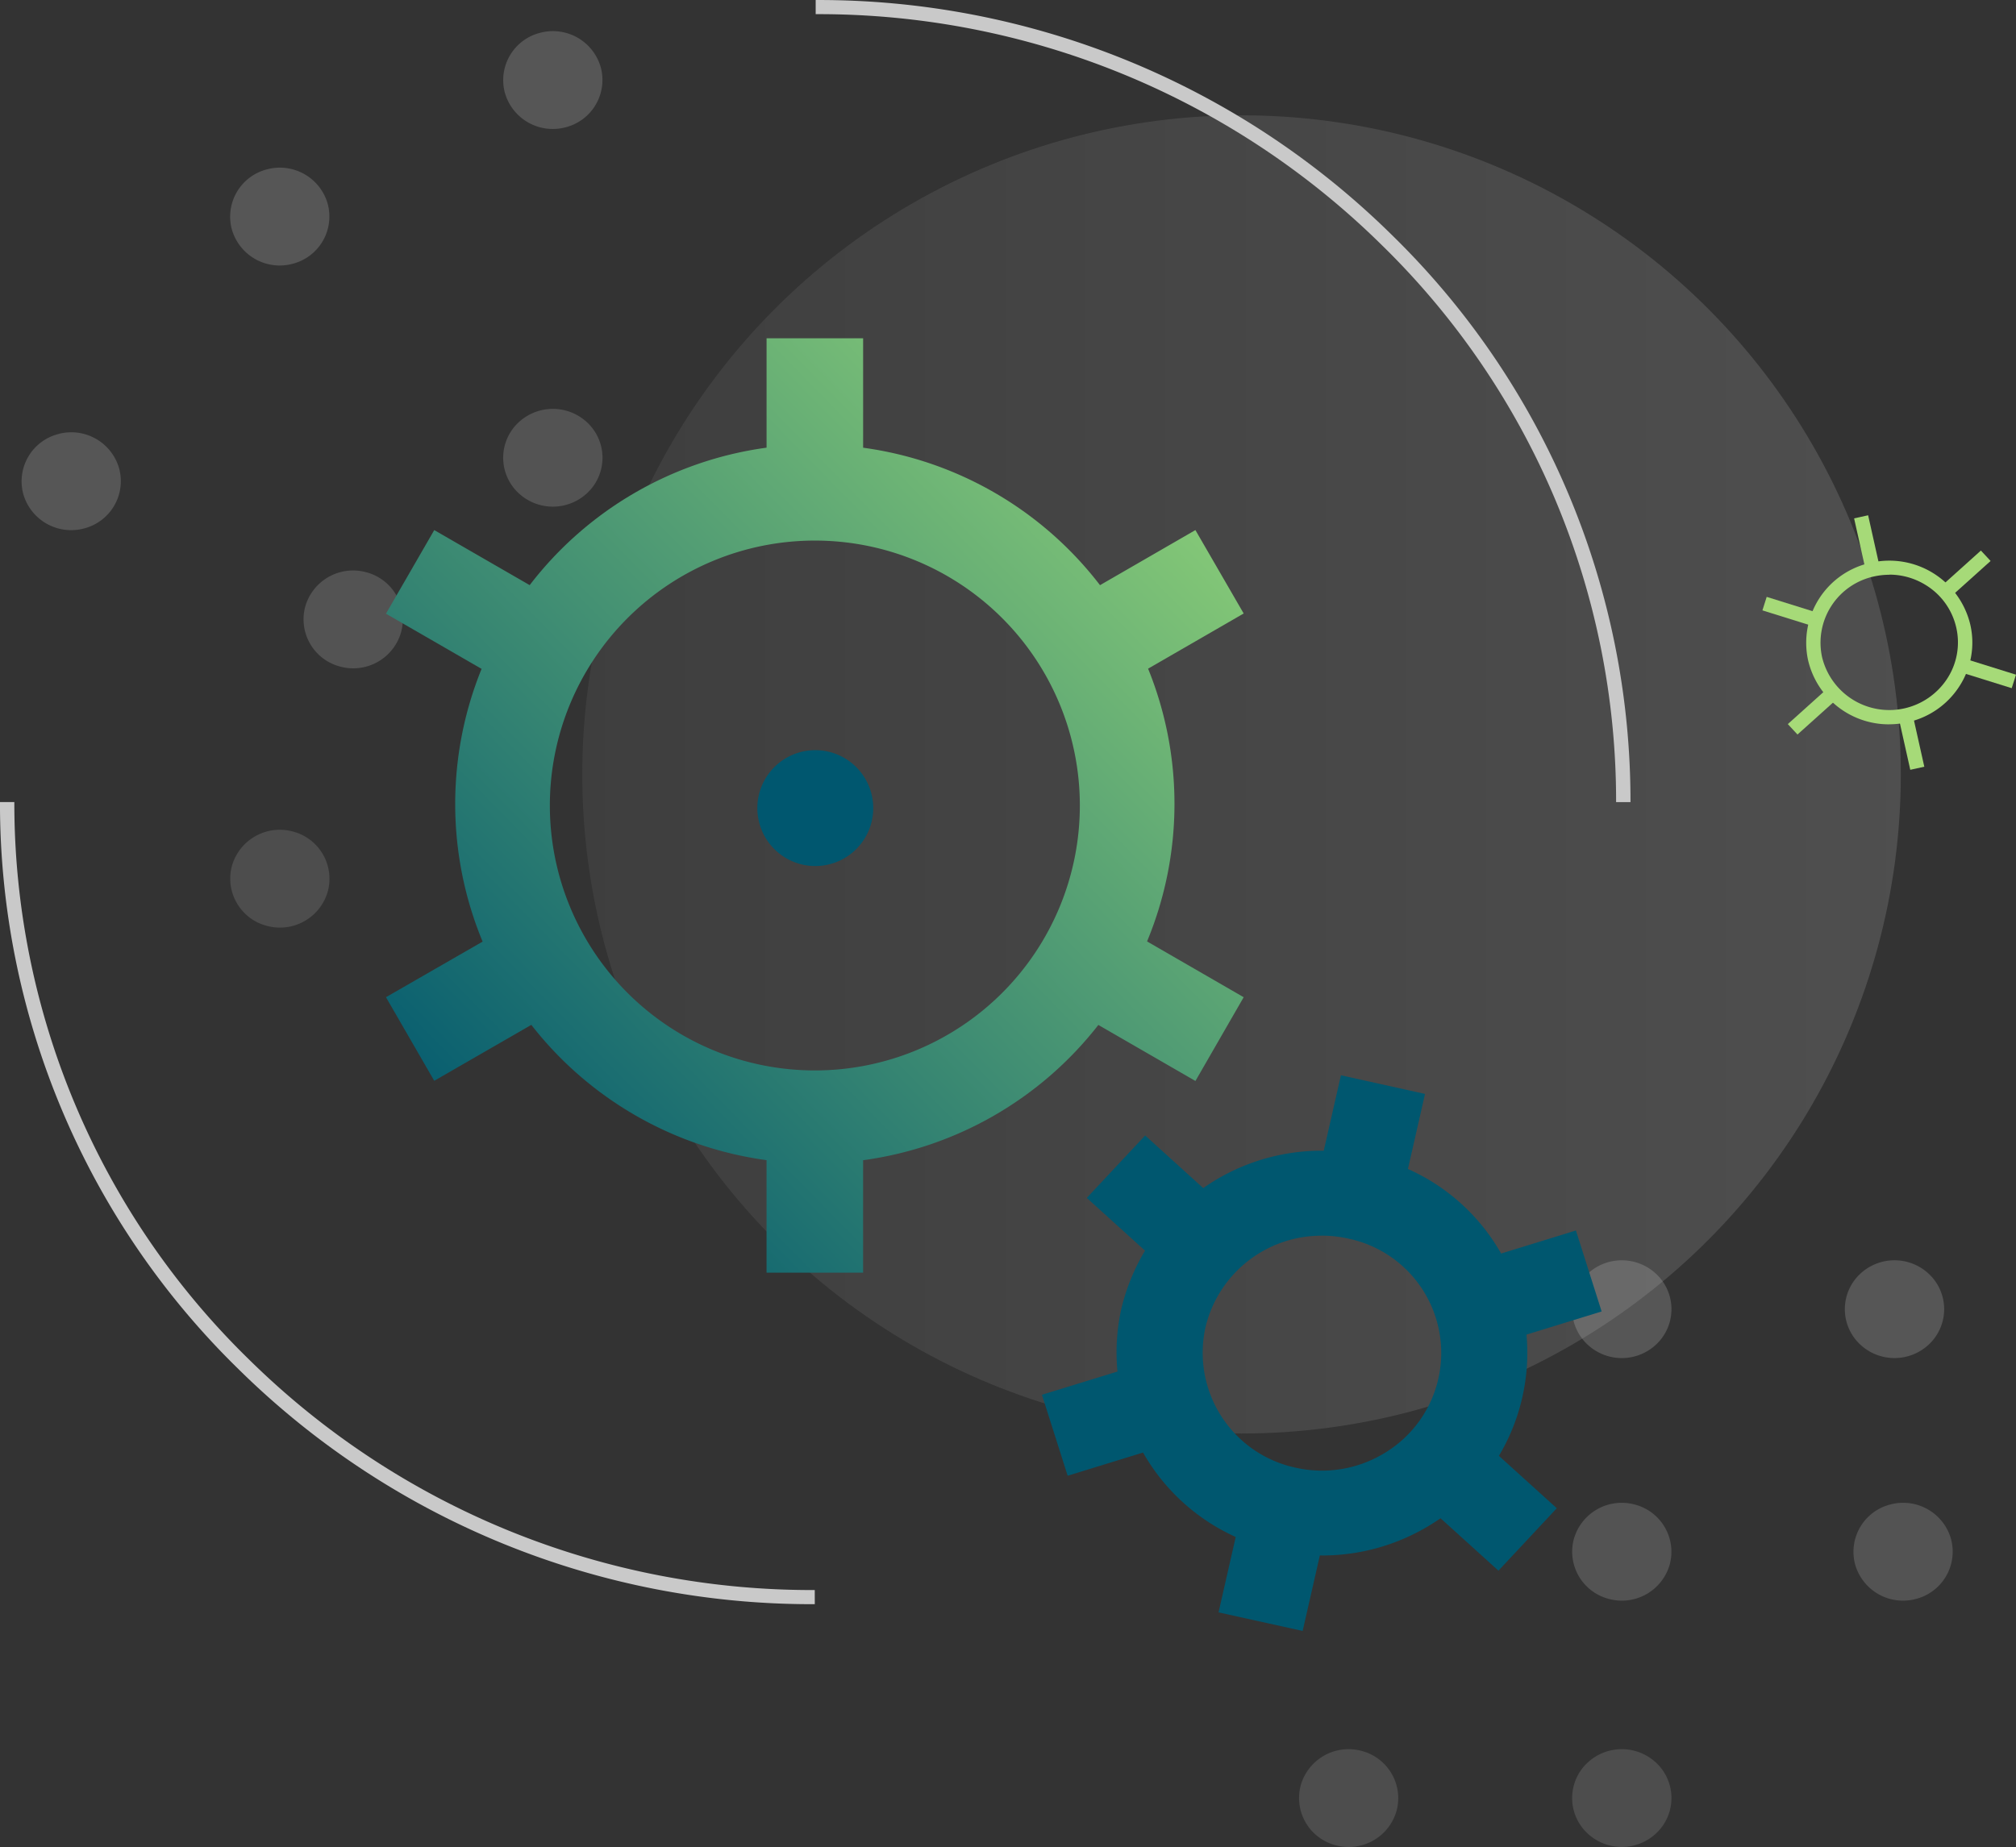 <svg xmlns="http://www.w3.org/2000/svg" xmlns:xlink="http://www.w3.org/1999/xlink" width="92.372" height="84.65" viewBox="0 0 92.372 84.65">
  <rect x="0" y="0" width="92.372" height="84.65" fill="#333333" stroke="none"/>
  <defs>
    <linearGradient id="linear-gradient" y1="0.5" x2="1" y2="0.5" gradientUnits="objectBoundingBox">
      <stop offset="0" stop-color="gray"/>
      <stop offset="1" stop-color="#eee"/>
    </linearGradient>
    <linearGradient id="linear-gradient-2" x1="0.085" y1="0.941" x2="0.886" y2="0.087" gradientUnits="objectBoundingBox">
      <stop offset="0" stop-color="#00576f"/>
      <stop offset="1" stop-color="#88cb77"/>
    </linearGradient>
  </defs>
  <g id="Group_2564" data-name="Group 2564" transform="translate(-872.045 -3266.578)">
    <circle id="Ellipse_390" data-name="Ellipse 390" cx="30.207" cy="30.207" r="30.207" transform="translate(898.725 3271.863)" opacity="0.15" fill="url(#linear-gradient)"/>
    <g id="Group_2532" data-name="Group 2532" transform="translate(873.035 3268.004)" opacity="0.202">
      <path id="Path_1369" data-name="Path 1369" d="M610.123,489.993a2.216,2.216,0,0,0,0,3.169,2.3,2.3,0,0,0,3.218,0,2.216,2.216,0,0,0,0-3.169,2.3,2.3,0,0,0-3.218,0" transform="translate(-538.412 -433.002)" fill="#e0e0e0"/>
      <path id="Path_1372" data-name="Path 1372" d="M610.123,662.859a2.216,2.216,0,0,0,0,3.169,2.3,2.3,0,0,0,3.218,0,2.216,2.216,0,0,0,0-3.169,2.3,2.3,0,0,0-3.218,0" transform="translate(-538.412 -583.463)" fill="#b2b2b2"/>
      <path id="Path_1373" data-name="Path 1373" d="M708.268,493.16a2.216,2.216,0,0,0,0-3.169,2.3,2.3,0,0,0-3.218,0,2.216,2.216,0,0,0,0,3.169,2.3,2.3,0,0,0,3.218,0" transform="translate(-620.844 -433.001)" fill="#e0e0e0"/>
      <path id="Path_1374" data-name="Path 1374" d="M190.525,221.324a2.216,2.216,0,0,0,0,3.169,2.3,2.3,0,0,0,3.218,0,2.216,2.216,0,0,0,0-3.169,2.3,2.3,0,0,0-3.218,0" transform="translate(-167.793 -203.355)" fill="#d1d1d1"/>
      <path id="Path_1376" data-name="Path 1376" d="M517.393,662.274a2.279,2.279,0,0,0-2.787,1.584,2.237,2.237,0,0,0,1.609,2.744A2.279,2.279,0,0,0,519,665.018a2.237,2.237,0,0,0-1.609-2.744" transform="translate(-455.999 -583.456)" fill="#b2b2b2"/>
      <path id="Path_1377" data-name="Path 1377" d="M611.144,579.493a2.279,2.279,0,0,0,2.787-1.584,2.237,2.237,0,0,0-1.609-2.744,2.279,2.279,0,0,0-2.787,1.584,2.237,2.237,0,0,0,1.609,2.744" transform="translate(-538.413 -507.638)" fill="#d1d1d1"/>
      <path id="Path_1378" data-name="Path 1378" d="M97.8,369.571a2.279,2.279,0,0,0-2.787,1.584,2.237,2.237,0,0,0,1.609,2.744,2.279,2.279,0,0,0,2.787-1.584,2.237,2.237,0,0,0-1.609-2.744" transform="translate(-85.378 -332.89)" fill="#b2b2b2"/>
      <path id="Path_1379" data-name="Path 1379" d="M97.8,281.135a2.279,2.279,0,0,0-2.787,1.584,2.237,2.237,0,0,0,1.609,2.744,2.279,2.279,0,0,0,2.787-1.584,2.237,2.237,0,0,0-1.609-2.744" transform="translate(-82.019 -256.337)" fill="#d1d1d1"/>
      <path id="Path_1380" data-name="Path 1380" d="M711.849,576.748a2.279,2.279,0,0,0-2.787-1.584,2.237,2.237,0,0,0-1.609,2.744,2.28,2.28,0,0,0,2.787,1.584,2.237,2.237,0,0,0,1.609-2.744" transform="translate(-623.443 -507.637)" fill="#d1d1d1"/>
      <path id="Path_1381" data-name="Path 1381" d="M1.691,222.557A2.237,2.237,0,0,0,.082,225.3a2.279,2.279,0,0,0,2.787,1.584,2.237,2.237,0,0,0,1.609-2.744,2.279,2.279,0,0,0-2.787-1.585" transform="translate(-0.007 -204.091)" fill="#e0e0e0"/>
      <path id="Path_1382" data-name="Path 1382" d="M192.722,91.511a2.237,2.237,0,0,0,1.609-2.744,2.279,2.279,0,0,0-2.787-1.584,2.237,2.237,0,0,0-1.609,2.744,2.28,2.28,0,0,0,2.787,1.584" transform="translate(-167.793 -87.104)" fill="#e0e0e0"/>
      <path id="Path_1383" data-name="Path 1383" d="M96.618,135.45a2.237,2.237,0,0,0-1.609,2.744,2.279,2.279,0,0,0,2.787,1.584,2.237,2.237,0,0,0,1.609-2.744,2.279,2.279,0,0,0-2.787-1.584" transform="translate(-85.378 -129.114)" fill="#e0e0e0"/>
    </g>
    <path id="Path_1385" data-name="Path 1385" d="M52.156,396.481a37.383,37.383,0,0,1-26.4-10.767,36.238,36.238,0,0,1-10.934-25.994h.658a35.6,35.6,0,0,0,10.742,25.536,36.724,36.724,0,0,0,25.933,10.577Z" transform="translate(857.222 2943.618)" fill="#c9c9c9"/>
    <path id="Path_1386" data-name="Path 1386" d="M335.775,112.861h-.658a35.6,35.6,0,0,0-10.742-25.536,36.724,36.724,0,0,0-25.933-10.577V76.1a37.383,37.383,0,0,1,26.4,10.767,36.239,36.239,0,0,1,10.934,25.994" transform="translate(610.977 3190.479)" fill="#c9c9c9"/>
    <path id="Path_1387" data-name="Path 1387" d="M421.439,516.625a9.634,9.634,0,0,1-2.078-.228,9.279,9.279,0,0,1-7.127-11.073,9.428,9.428,0,0,1,11.246-7.018,9.221,9.221,0,0,1,2.981,16.876,9.458,9.458,0,0,1-5.021,1.444m-.019-14.656a5.458,5.458,0,0,0-5.332,4.205,5.387,5.387,0,0,0,4.138,6.429,5.5,5.5,0,0,0,4.121-.705,5.353,5.353,0,0,0-1.73-9.8,5.543,5.543,0,0,0-1.2-.131" transform="translate(511.189 2821.241)" fill="#00576f"/>
    <path id="Path_1405" data-name="Path 1405" d="M0,0,5.29.018,5.3,3.964.013,3.947Z" transform="translate(932.311 3321.018) rotate(-77.365)" fill="#00576f"/>
    <path id="Path_1406" data-name="Path 1406" d="M0,0,5.29.018,5.3,3.964.013,3.947Z" transform="translate(927.878 3340.475) rotate(-77.365)" fill="#00576f"/>
    <path id="Path_1407" data-name="Path 1407" d="M0,0,5.363.024,5.38,3.917.017,3.894Z" transform="translate(919.786 3330.501) rotate(-17.363)" fill="#00576f"/>
    <path id="Path_1408" data-name="Path 1408" d="M0,0,5.363.024,5.38,3.917.017,3.894Z" transform="translate(939.127 3324.55) rotate(-17.363)" fill="#00576f"/>
    <path id="Path_1409" data-name="Path 1409" d="M0,0,3.916.03l.042,5.332L.042,5.332Z" transform="translate(921.841 3321.479) rotate(-47.365)" fill="#00576f"/>
    <path id="Path_1410" data-name="Path 1410" d="M0,0,3.916.03l.042,5.332L.042,5.332Z" transform="matrix(0.677, -0.736, 0.736, 0.677, 936.75, 3334.985)" fill="#00576f"/>
    <path id="Path_1388" data-name="Path 1388" d="M646.859,281.854a3.8,3.8,0,0,1-3.718-2.945,3.754,3.754,0,0,1,2.9-4.467,3.813,3.813,0,0,1,4.537,2.855,3.677,3.677,0,0,1-.511,2.825,3.782,3.782,0,0,1-2.39,1.642,3.858,3.858,0,0,1-.819.088m.007-6.853a3.228,3.228,0,0,0-.683.073,3.107,3.107,0,0,0-2.4,3.695,3.167,3.167,0,0,0,5.73,1,3.042,3.042,0,0,0,.422-2.337,3.083,3.083,0,0,0-1.38-1.947,3.165,3.165,0,0,0-1.691-.49" transform="translate(311.748 3017.921)" fill="#a6da78"/>
    <path id="Path_1411" data-name="Path 1411" d="M0,0,.658,0,.666,2.477l-.658,0Z" transform="translate(956.999 3290.335) rotate(-12.404)" fill="#a6da78"/>
    <path id="Path_1412" data-name="Path 1412" d="M0,0,.658,0,.666,2.477l-.658,0Z" transform="translate(959.033 3299.441) rotate(-12.407)" fill="#a6da78"/>
    <path id="Path_1413" data-name="Path 1413" d="M0,0,2.494.019,2.5.672.005.652Z" transform="matrix(0.738, -0.674, 0.674, 0.738, 953.962, 3299.764)" fill="#a6da78"/>
    <path id="Path_1414" data-name="Path 1414" d="M0,0,2.494.019,2.5.672.005.652Z" transform="matrix(0.738, -0.674, 0.674, 0.738, 960.955, 3293.477)" fill="#a6da78"/>
    <path id="Path_1415" data-name="Path 1415" d="M0,0,.649,0,.66,2.511l-.649,0Z" transform="translate(952.798 3294.552) rotate(-72.417)" fill="#a6da78"/>
    <path id="Path_1416" data-name="Path 1416" d="M0,0,.649,0,.66,2.51l-.649,0Z" transform="matrix(0.302, -0.953, 0.953, 0.302, 961.825, 3297.37)" fill="#a6da78"/>
    <path id="Path_1389" data-name="Path 1389" d="M283.6,341.47a2.655,2.655,0,1,1-2.654-2.614,2.655,2.655,0,0,1,2.654,2.614" transform="translate(628.456 2962.103)" fill="#00576f"/>
    <path id="Path_1417" data-name="Path 1417" d="M7.509,21.414A12.142,12.142,0,1,1,19.651,33.556,12.142,12.142,0,0,1,7.509,21.414M17.439,0V5.014a16.484,16.484,0,0,0-10.854,6.3L2.212,8.791,0,12.623l4.381,2.529a16.466,16.466,0,0,0,.047,12.5L0,30.2l2.212,3.831L6.66,31.468a16.483,16.483,0,0,0,10.778,6.2v5.156h4.424V37.671a16.482,16.482,0,0,0,10.779-6.2l4.448,2.568L39.3,30.2l-4.427-2.557a16.465,16.465,0,0,0,.047-12.5l4.38-2.529L37.088,8.791l-4.371,2.525a16.484,16.484,0,0,0-10.854-6.3V0Z" transform="translate(889.73 3282.081)" fill="url(#linear-gradient-2)"/>
  </g>
</svg>
